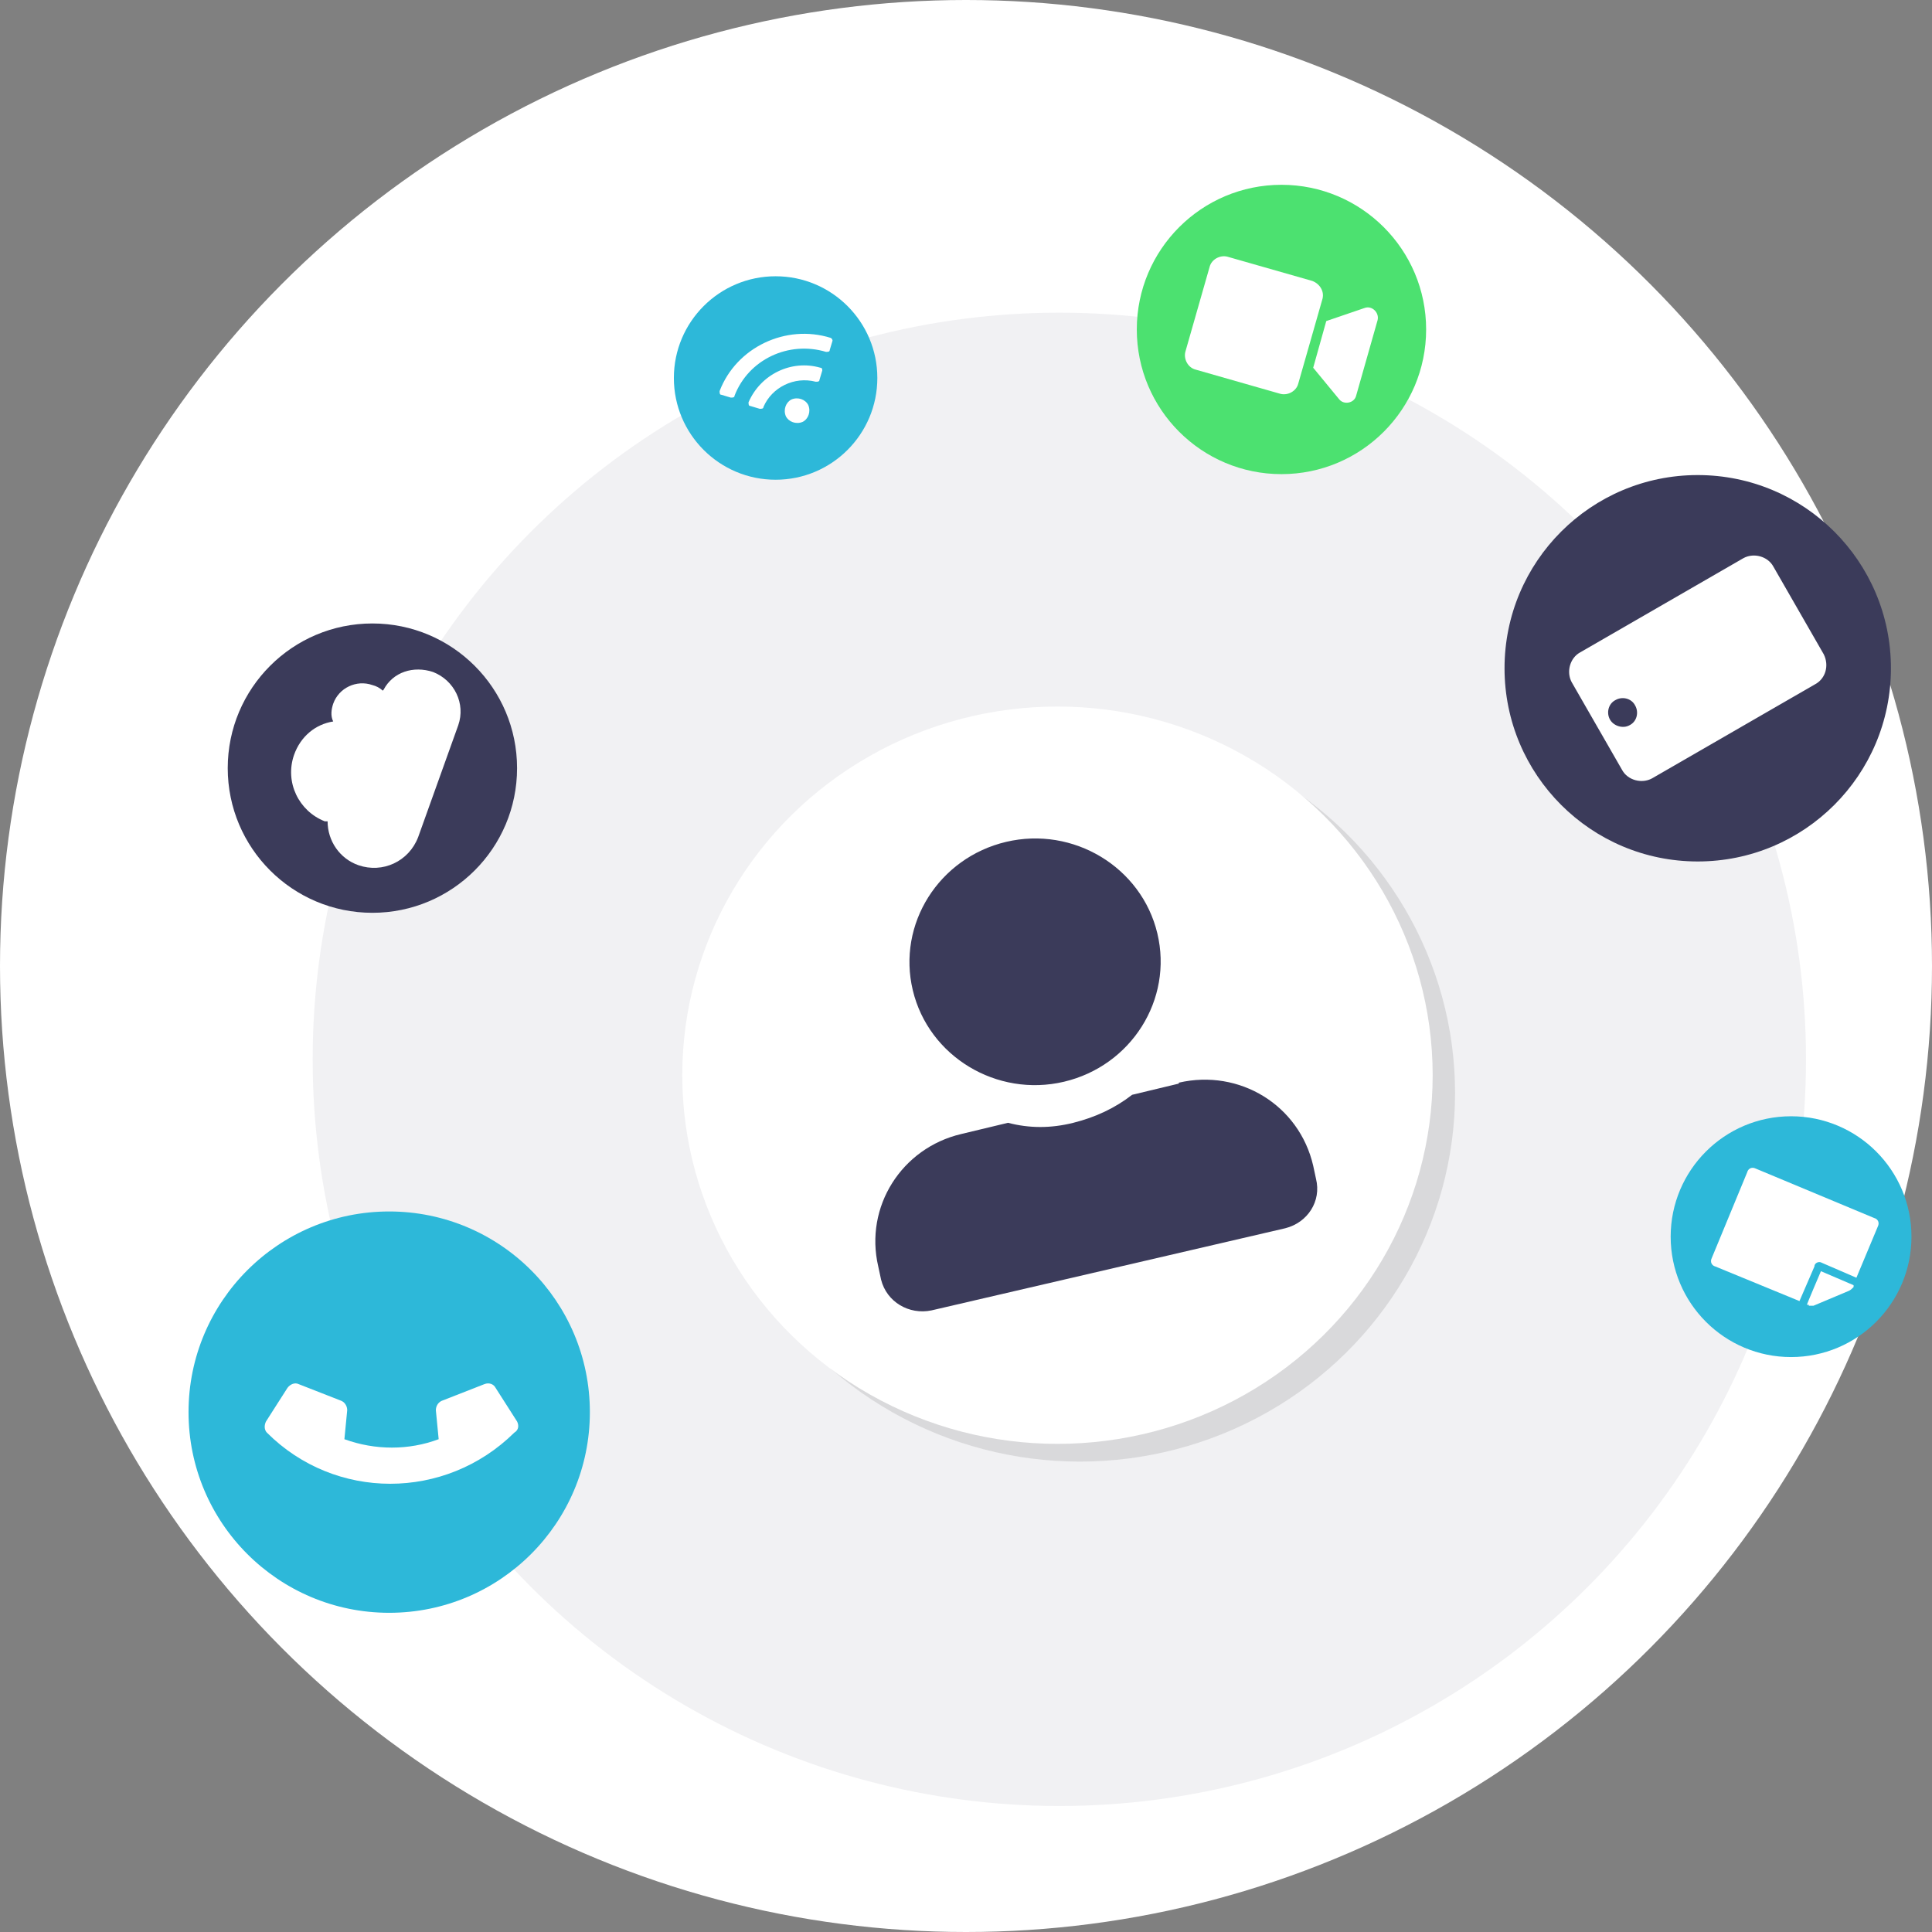 <?xml version="1.0" encoding="UTF-8"?>
<svg xmlns="http://www.w3.org/2000/svg" version="1.1" viewBox="0 0 207 207">
  <rect x="0" y="0" width="207" height="207" fill="#808080" stroke="none"/>
  <defs>
    <style>
      .cls-1 {
        fill: #fff;
      }

      .cls-2 {
        isolation: isolate;
        opacity: .1;
      }

      .cls-3 {
        fill: #4ce170;
      }

      .cls-4 {
        fill: #f1f1f3;
      }

      .cls-5 {
        fill: #3b3b5a;
      }

      .cls-6 {
        fill: #2db8d9;
      }
    </style>
  </defs>
  <!-- Generator: Adobe Illustrator 28.7.2, SVG Export Plug-In . SVG Version: 1.2.0 Build 154)  -->
  <g>
    <g id="Calque_1">
      <g>
        <circle class="cls-1" cx="103.5" cy="103.5" r="103.5"/>
        <circle class="cls-4" cx="113.5" cy="113.5" r="80"/>
        <g>
          <circle class="cls-6" cx="83.1" cy="40.5" r="10.9"/>
          <g>
            <path class="cls-1" d="M89,36.2c-4.8-1.5-10.1,1-11.9,5.7,0,.2,0,.4.2.4h0l1,.3c.2,0,.4,0,.4-.2,1.5-3.9,5.8-5.9,9.8-4.7.2,0,.4,0,.4-.2l.3-1c0,0,0-.2-.2-.3h0ZM87.9,39.4c-3.1-.9-6.4.7-7.7,3.7,0,.2,0,.4.2.4h0l1,.3c.2,0,.4,0,.4-.2.9-2.1,3.3-3.3,5.6-2.7.2,0,.4,0,.4-.2l.3-1c0-.1,0-.3-.2-.3h0Z"/>
            <path class="cls-1" d="M84.8,42.8c.7-.3,1.5,0,1.8.6.3.7,0,1.5-.6,1.8-.7.3-1.5,0-1.8-.6-.3-.7,0-1.5.6-1.8Z"/>
          </g>
        </g>
        <circle class="cls-5" cx="181.9" cy="71.6" r="20.7"/>
        <g>
          <circle class="cls-6" cx="41.7" cy="151.3" r="21.5"/>
          <path class="cls-1" d="M55.4,152.3l-2.3-3.6c-.2-.4-.7-.6-1.2-.4l-4.6,1.8c-.4.2-.6.6-.6,1l.3,3.1c-3.2,1.2-6.8,1.2-10.1,0l.3-3.1c0-.4-.2-.8-.6-1l-4.6-1.8c-.4-.2-.9,0-1.2.4l-2.3,3.6c-.2.4-.2.9.1,1.2,7.3,7.3,19.1,7.3,26.5,0,.5-.3.5-.8.3-1.2Z"/>
        </g>
        <g>
          <ellipse class="cls-2" cx="115.7" cy="117.1" rx="40.2" ry="39.5"/>
          <ellipse class="cls-1" cx="113.3" cy="115.2" rx="40.2" ry="39.5"/>
          <path class="cls-5" d="M114,115.9c7.2-1.7,11.7-8.8,10-15.9s-9-11.5-16.2-9.8-11.7,8.8-10,15.9,9,11.5,16.2,9.8ZM126.3,116.1l-5,1.2c-1.8,1.4-3.9,2.4-6.3,3s-4.7.6-7,0l-5,1.2c-6.4,1.5-10.4,7.8-8.9,14.2l.3,1.4c.6,2.4,3,3.8,5.4,3.3l37.9-8.8c2.4-.6,3.9-2.9,3.3-5.3l-.3-1.4c-1.5-6.5-7.9-10.4-14.4-8.9Z"/>
        </g>
        <g>
          <circle class="cls-5" cx="39.9" cy="82.3" r="15.5"/>
          <path class="cls-1" d="M41,74c-.3-.3-.7-.5-1.1-.6-1.7-.6-3.6.3-4.2,2-.2.6-.3,1.3,0,1.9-1.9.3-3.5,1.6-4.2,3.6-1,2.9.5,6,3.3,7.1,0,0,.2,0,.3,0,0,2.1,1.3,4,3.3,4.7,2.6.9,5.4-.4,6.4-3l4.3-12c.8-2.3-.4-4.8-2.7-5.7-2.1-.7-4.3,0-5.3,1.9Z"/>
        </g>
        <g>
          <circle class="cls-3" cx="137.3" cy="35.3" r="15.5"/>
          <path class="cls-1" d="M140.6,30.1l-9.1-2.6c-.8-.2-1.7.3-1.9,1.1l-2.6,9.1c-.2.8.3,1.7,1.1,1.9l9.1,2.6c.8.2,1.7-.3,1.9-1.1l2.6-9.1c.2-.8-.3-1.6-1.1-1.9h0ZM146.2,33l-4.1,1.4-1.4,5,2.8,3.4c.5.6,1.6.4,1.8-.4l2.3-8.1c.2-.8-.6-1.6-1.4-1.3Z"/>
        </g>
        <g>
          <circle class="cls-6" cx="191.9" cy="132.5" r="12.9"/>
          <path class="cls-1" d="M195.2,135.3l3.7,1.6,2.3-5.5c.2-.4,0-.8-.4-.9l-12.7-5.3c-.4-.2-.8,0-.9.4l-3.8,9.2c-.2.4,0,.8.4.9l9,3.7,1.6-3.7c0-.4.5-.6.8-.4ZM193.8,139.8h-.2c0-.1,1.5-3.6,1.5-3.6l3.5,1.5v.2c-.2.2-.3.3-.5.4l-3.8,1.6c-.2,0-.3,0-.5,0Z"/>
        </g>
        <path class="cls-1" d="M195.4,70.1l-5.4-9.4c-.6-1.1-2.1-1.5-3.2-.9l-17.5,10.1c-1.1.6-1.5,2.1-.9,3.2l5.4,9.4c.6,1.1,2.1,1.5,3.2.9l17.5-10.1c1.1-.6,1.5-2,.9-3.2ZM172.5,77.1c-.4-.7-.2-1.7.6-2.1.7-.4,1.7-.2,2.1.6.4.7.2,1.7-.6,2.1-.7.4-1.7.1-2.1-.6Z"/>
      </g>
    </g>
  </g>
</svg>